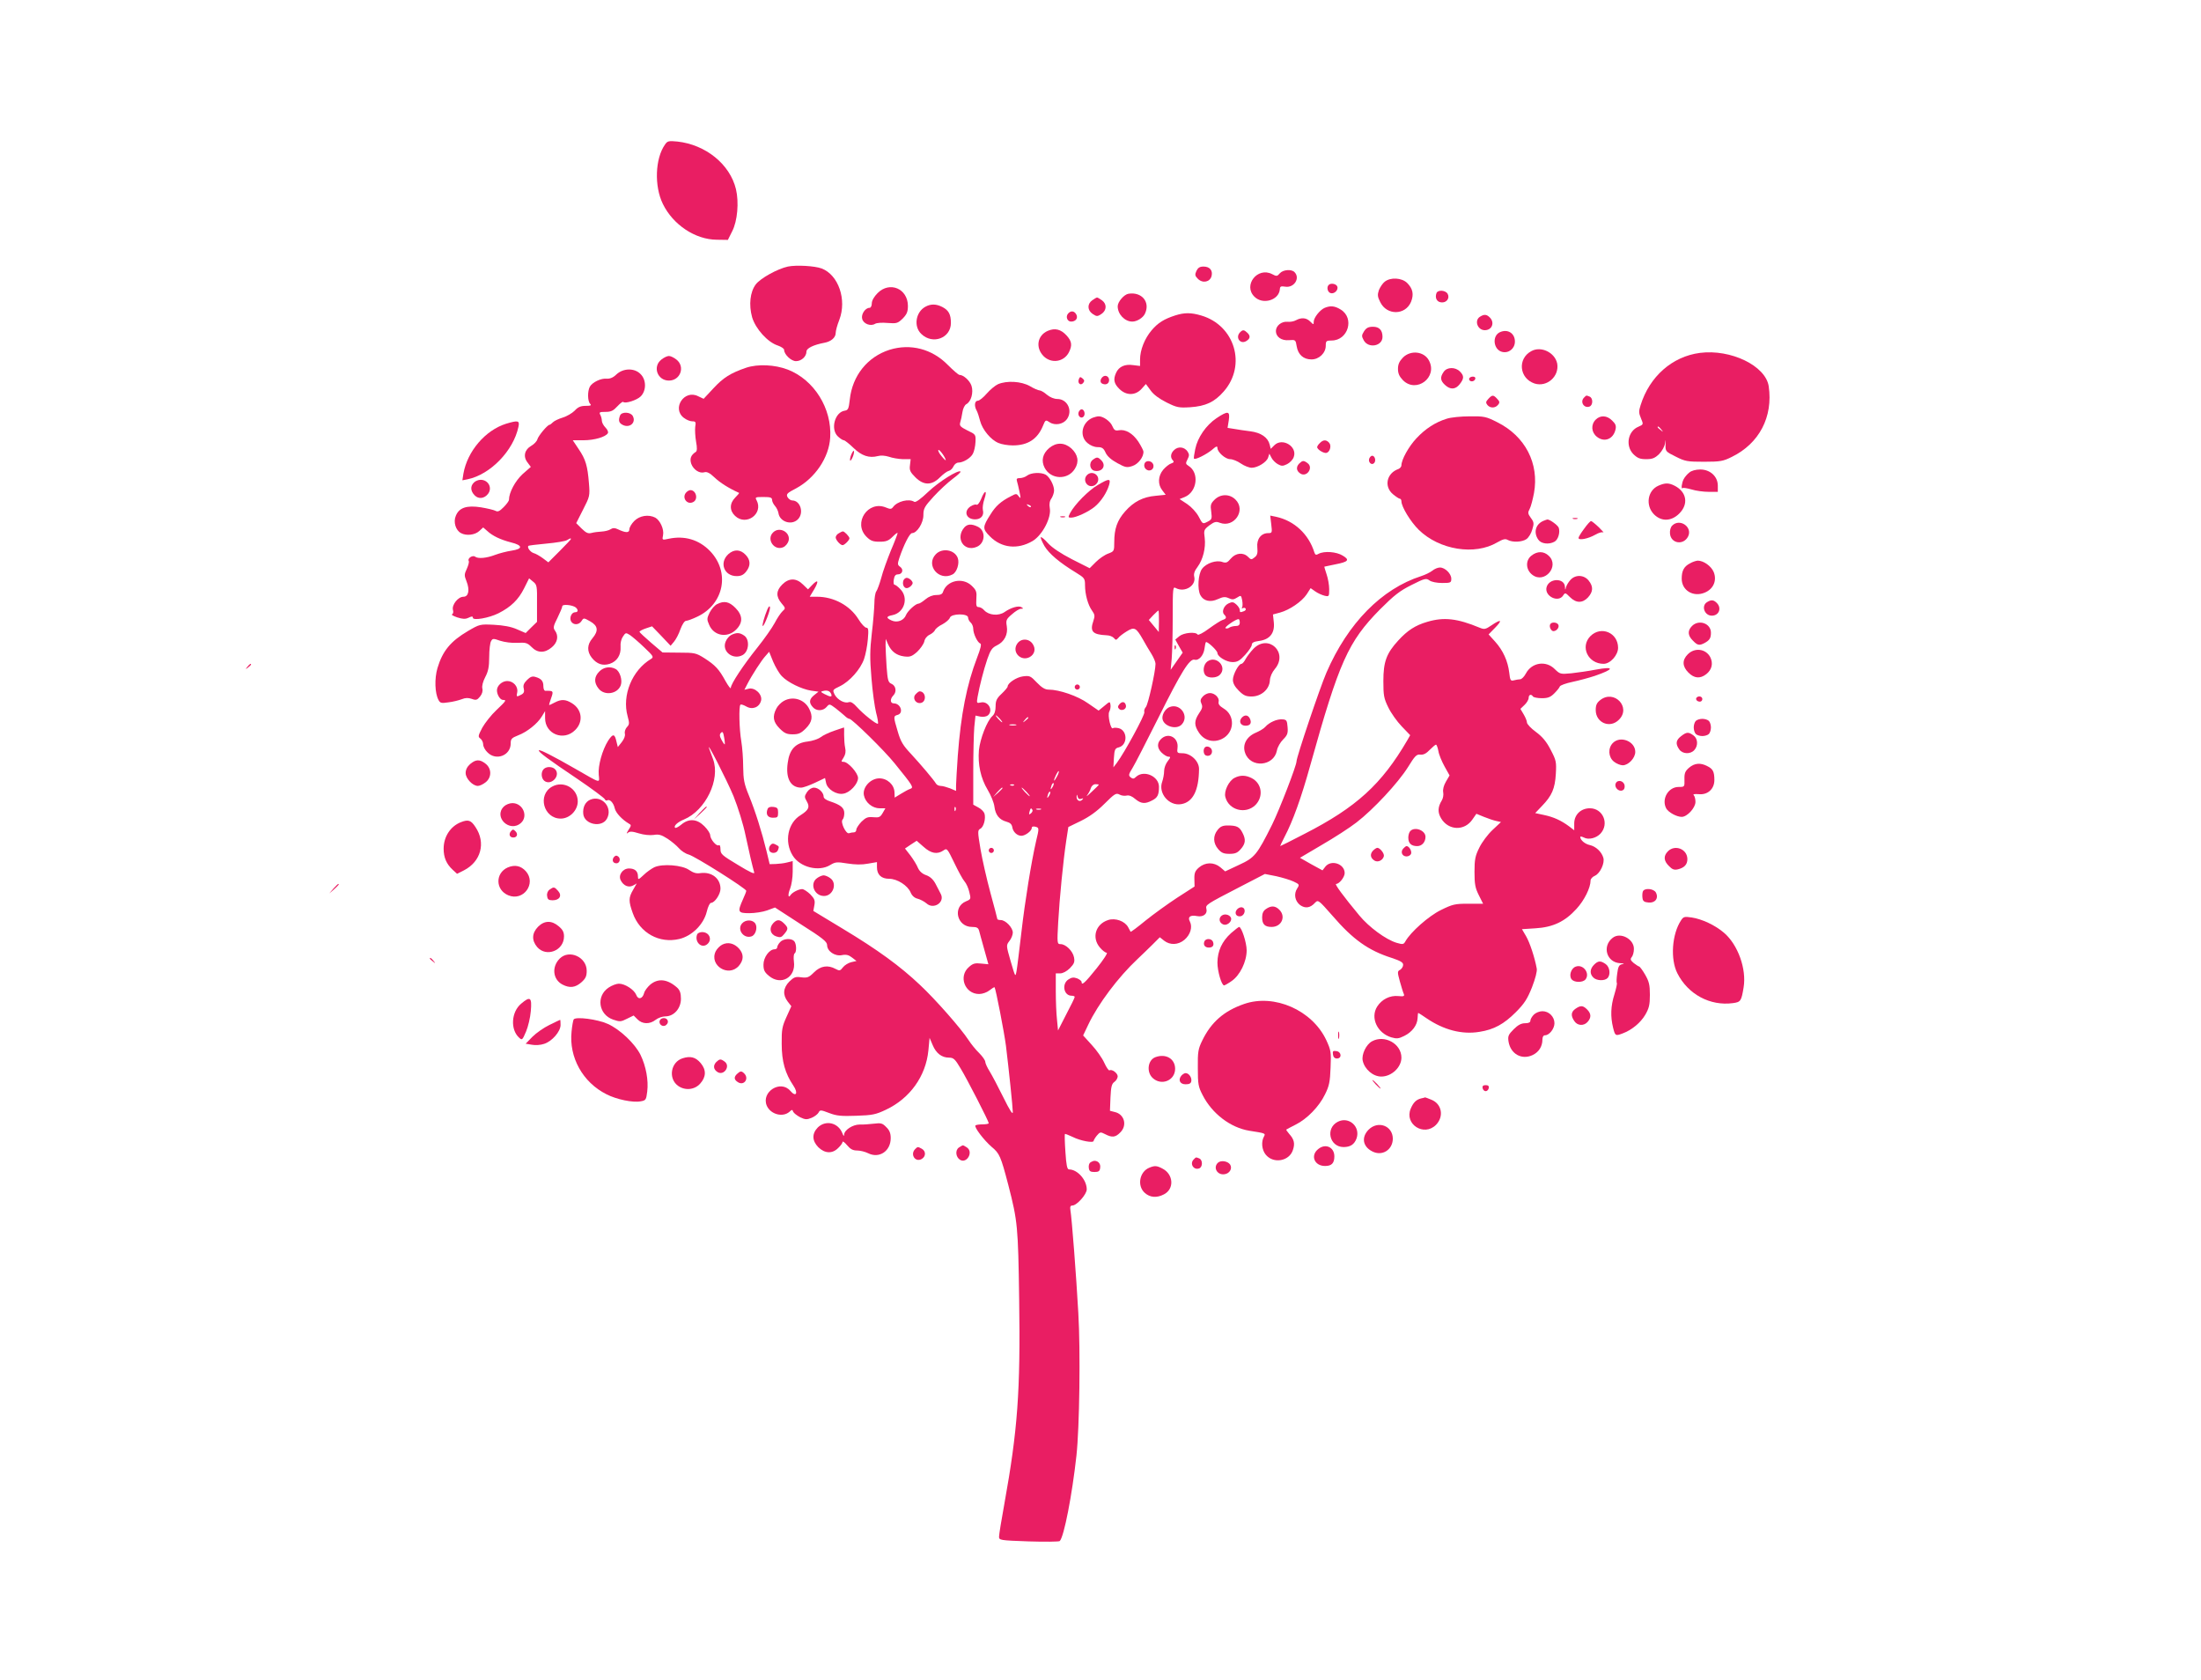 <?xml version="1.0" standalone="no"?>
<!DOCTYPE svg PUBLIC "-//W3C//DTD SVG 20010904//EN"
 "http://www.w3.org/TR/2001/REC-SVG-20010904/DTD/svg10.dtd">
<svg version="1.0" xmlns="http://www.w3.org/2000/svg"
 width="1280pt" height="977pt" viewBox="0 0 1280 977"
 preserveAspectRatio="xMidYMid meet">
<g transform="translate(0,977) scale(0.1,-0.1)"
fill="#e91e63" stroke="none">
<path d="M3867 8929 c-57 -81 -63 -241 -12 -345 59 -121 188 -207 313 -208
l65 -1 25 50 c31 60 40 169 22 245 -35 145 -176 259 -341 277 -51 5 -58 3 -72
-18z"/>
<path d="M4582 8220 c-60 -13 -160 -68 -187 -104 -33 -44 -41 -119 -21 -191
20 -67 90 -145 149 -164 20 -7 37 -18 37 -25 0 -27 41 -66 69 -66 32 0 61 27
61 56 0 19 41 39 105 51 38 7 65 30 65 57 0 12 9 46 21 76 45 117 -5 262 -103
299 -41 15 -147 21 -196 11z"/>
<path d="M6958 8195 c-10 -22 -9 -29 9 -47 28 -27 70 -18 79 17 8 33 -11 55
-47 55 -22 0 -32 -7 -41 -25z"/>
<path d="M7443 8181 c-15 -18 -19 -19 -45 -5 -85 44 -170 -65 -103 -131 48
-49 143 -21 148 43 1 17 6 19 32 15 51 -8 88 50 53 85 -18 18 -66 14 -85 -7z"/>
<path d="M8053 8132 c-12 -9 -27 -32 -34 -49 -9 -27 -8 -39 8 -70 38 -78 146
-77 179 2 17 43 11 76 -23 110 -31 30 -96 34 -130 7z"/>
<path d="M7727 8113 c-13 -12 -7 -41 10 -47 21 -8 48 17 40 38 -6 16 -38 22
-50 9z"/>
<path d="M5104 8066 c-21 -21 -34 -44 -34 -60 0 -15 -6 -26 -13 -26 -25 0 -50
-37 -43 -64 7 -29 49 -45 75 -29 9 6 42 8 73 5 53 -4 59 -2 88 26 24 25 30 39
30 74 -1 100 -106 144 -176 74z"/>
<path d="M8354 8066 c-10 -27 1 -51 26 -54 31 -5 53 23 39 49 -12 22 -57 25
-65 5z"/>
<path d="M6563 8062 c-26 -4 -63 -47 -63 -73 0 -46 41 -89 85 -89 27 0 63 22
74 47 31 67 -19 127 -96 115z"/>
<path d="M6352 8024 c-30 -21 -29 -59 3 -80 23 -15 27 -15 50 0 32 21 33 59 3
80 -12 9 -25 16 -28 16 -3 0 -16 -7 -28 -16z"/>
<path d="M5381 7986 c-56 -31 -69 -115 -23 -158 66 -64 172 -24 172 64 0 50
-13 74 -50 93 -35 18 -67 19 -99 1z"/>
<path d="M7704 7980 c-27 -11 -64 -57 -64 -81 0 -18 -1 -18 -20 1 -23 23 -51
25 -83 8 -12 -7 -35 -11 -50 -9 -34 3 -67 -23 -67 -54 0 -34 33 -57 76 -53 38
3 39 2 45 -36 8 -48 39 -76 86 -76 44 0 83 37 83 80 0 27 3 30 34 30 96 0 135
130 53 180 -34 21 -59 24 -93 10z"/>
<path d="M6211 7946 c-15 -18 -4 -46 18 -46 27 0 42 20 30 42 -12 21 -32 23
-48 4z"/>
<path d="M6835 7936 c-65 -21 -101 -43 -138 -87 -40 -47 -67 -114 -67 -170 l0
-37 -41 5 c-47 7 -82 -9 -98 -44 -18 -39 -13 -63 18 -94 40 -40 93 -40 129 -1
l26 29 28 -38 c17 -24 50 -48 92 -69 60 -30 72 -32 138 -28 89 6 141 30 195
92 133 152 65 383 -130 441 -60 18 -98 18 -152 1z"/>
<path d="M8608 7929 c-36 -21 -16 -79 27 -79 42 0 59 44 29 74 -18 18 -32 20
-56 5z"/>
<path d="M7933 7844 c-15 -24 -15 -29 -2 -53 27 -49 109 -34 109 20 0 39 -19
59 -55 59 -26 0 -39 -6 -52 -26z"/>
<path d="M6093 7846 c-61 -27 -72 -98 -24 -147 45 -45 118 -34 147 22 21 41
17 65 -13 98 -34 37 -68 45 -110 27z"/>
<path d="M7212 7838 c-30 -30 1 -73 36 -51 23 14 25 29 7 47 -20 19 -27 20
-43 4z"/>
<path d="M8722 7838 c-46 -22 -37 -101 13 -114 39 -10 75 19 75 60 0 49 -43
75 -88 54z"/>
<path d="M5173 7736 c-128 -41 -216 -150 -231 -289 -6 -54 -10 -62 -29 -65
-58 -8 -85 -108 -40 -150 13 -12 28 -22 34 -22 6 0 31 -20 56 -44 48 -47 92
-61 142 -48 18 5 42 3 65 -4 19 -7 55 -13 80 -14 l46 0 -4 -35 c-4 -29 1 -40
31 -70 48 -48 95 -49 143 -1 19 19 42 36 52 38 9 2 21 13 27 26 5 12 18 22 28
22 28 0 72 26 85 52 7 13 14 43 15 68 2 44 1 44 -47 67 -41 21 -47 27 -42 46
4 12 10 39 13 60 3 21 13 42 23 47 28 15 42 68 30 106 -10 31 -47 64 -70 64
-6 0 -36 26 -68 58 -91 93 -217 126 -339 88z m327 -642 c0 -3 -11 7 -24 23
-13 15 -22 32 -19 36 5 8 43 -45 43 -59z"/>
<path d="M8905 7728 c-81 -44 -70 -158 19 -188 72 -23 145 41 132 116 -13 64
-94 104 -151 72z"/>
<path d="M9886 7718 c-161 -21 -293 -137 -345 -304 -11 -34 -11 -46 2 -76 15
-36 15 -36 -14 -49 -62 -25 -78 -111 -30 -160 24 -23 38 -29 74 -29 37 0 51 6
76 30 17 18 32 44 34 63 3 25 4 23 3 -8 -1 -39 0 -41 59 -70 55 -28 68 -30
165 -30 94 0 111 3 161 28 160 78 241 233 215 411 -18 119 -220 217 -400 194z
m-225 -445 c13 -16 12 -17 -3 -4 -10 7 -18 15 -18 17 0 8 8 3 21 -13z"/>
<path d="M8159 7691 c-21 -22 -29 -39 -29 -66 0 -27 8 -44 29 -66 78 -78 204
17 151 115 -28 53 -106 62 -151 17z"/>
<path d="M3846 7679 c-52 -41 -23 -122 44 -122 67 0 96 81 44 122 -15 12 -34
21 -44 21 -10 0 -29 -9 -44 -21z"/>
<path d="M4340 7632 c-91 -31 -134 -58 -192 -121 l-56 -60 -32 15 c-80 41
-154 -70 -84 -125 15 -12 37 -21 50 -21 20 0 22 -4 17 -33 -2 -17 0 -56 5 -85
7 -37 6 -55 -2 -60 -28 -18 -36 -39 -26 -69 13 -35 49 -58 77 -49 14 4 31 -4
59 -31 32 -30 80 -61 142 -89 2 -1 -8 -13 -22 -27 -34 -34 -34 -76 -1 -107 65
-61 166 13 125 91 -10 18 -7 19 40 19 40 0 50 -3 50 -17 0 -9 8 -25 17 -35 9
-10 18 -29 20 -41 7 -51 76 -74 113 -37 37 37 15 110 -33 110 -9 0 -21 9 -27
19 -9 18 -3 24 51 52 109 59 190 178 197 294 11 170 -94 337 -247 396 -76 29
-174 33 -241 11z"/>
<path d="M8396 7608 c-22 -31 -20 -51 7 -76 31 -29 61 -28 86 4 26 33 26 49 1
74 -27 27 -75 26 -94 -2z"/>
<path d="M3585 7593 c-19 -19 -38 -26 -56 -25 -33 4 -85 -21 -99 -47 -14 -27
-13 -84 2 -99 9 -9 4 -12 -26 -12 -29 0 -45 -7 -64 -28 -15 -15 -46 -33 -69
-40 -23 -7 -49 -19 -57 -27 -8 -8 -17 -15 -20 -15 -12 0 -66 -65 -71 -85 -3
-11 -19 -28 -35 -37 -39 -22 -49 -62 -23 -96 l20 -27 -48 -42 c-43 -40 -79
-107 -79 -149 0 -7 -14 -26 -31 -43 -24 -24 -34 -29 -48 -21 -10 5 -48 14 -84
20 -83 13 -127 -2 -146 -49 -16 -36 -1 -85 30 -101 31 -17 81 -11 106 12 l23
21 23 -20 c31 -29 77 -51 139 -67 69 -17 70 -38 3 -48 -27 -4 -70 -15 -94 -24
-52 -20 -101 -24 -118 -11 -15 11 -46 -10 -37 -25 3 -5 -2 -25 -11 -45 -15
-32 -16 -39 -2 -73 20 -51 12 -90 -18 -90 -31 0 -68 -47 -61 -76 4 -13 1 -24
-5 -26 -7 -2 7 -10 30 -18 32 -10 47 -11 66 -2 18 9 25 9 25 0 0 -18 93 -2
149 26 73 37 116 79 149 145 l29 58 23 -19 c23 -18 24 -26 23 -127 l0 -107
-33 -32 -33 -33 -51 22 c-34 15 -78 23 -134 26 -81 4 -83 3 -150 -36 -102 -60
-148 -116 -178 -216 -18 -62 -15 -146 6 -185 10 -19 17 -20 58 -14 26 3 61 12
77 18 22 9 38 9 59 2 24 -9 31 -7 48 14 12 15 17 32 13 47 -3 14 3 39 17 66
17 32 23 59 23 117 0 41 5 83 11 92 9 16 13 16 53 2 25 -8 68 -14 99 -12 49 3
59 0 83 -24 35 -36 77 -37 118 -2 34 28 41 67 18 98 -11 15 -9 26 15 73 15 31
28 61 28 68 0 13 58 8 78 -7 16 -14 15 -28 -3 -28 -21 0 -35 -32 -24 -53 13
-23 46 -22 61 2 12 19 13 19 50 -2 46 -26 50 -55 13 -99 -31 -36 -32 -76 -4
-112 30 -38 64 -49 105 -36 42 14 66 51 63 99 -2 22 4 46 14 60 15 23 17 23
41 8 13 -9 51 -41 83 -72 52 -49 56 -56 40 -66 -111 -66 -171 -212 -137 -334
11 -40 11 -48 -5 -64 -9 -11 -14 -27 -11 -38 3 -11 -4 -30 -18 -48 l-23 -29
-8 32 c-10 47 -21 47 -49 4 -33 -53 -59 -144 -54 -197 4 -50 18 -54 -137 35
-127 73 -206 113 -211 107 -7 -7 55 -53 225 -167 84 -57 155 -110 158 -117 3
-7 9 -10 14 -7 15 9 37 -14 44 -46 6 -27 43 -66 82 -89 15 -8 15 -11 -2 -37
-12 -19 -13 -25 -4 -17 12 10 26 9 65 -3 29 -9 64 -12 86 -9 29 5 44 1 80 -22
23 -15 53 -40 66 -55 13 -15 38 -32 57 -37 37 -10 335 -198 335 -211 0 -4 -9
-27 -20 -51 -32 -72 -29 -79 38 -79 31 0 78 7 103 16 l46 17 151 -98 c125 -79
152 -101 152 -120 0 -36 45 -67 86 -59 25 5 40 1 59 -14 l26 -20 -31 -7 c-16
-4 -38 -17 -48 -30 -16 -21 -20 -21 -43 -9 -44 24 -87 18 -125 -20 -30 -30
-39 -33 -74 -29 -34 5 -43 1 -70 -25 -36 -37 -39 -77 -9 -116 l21 -27 -28 -62
c-25 -55 -29 -73 -28 -157 0 -102 20 -172 68 -243 30 -44 15 -69 -18 -30 -57
66 -170 -6 -137 -86 22 -51 93 -70 132 -36 15 14 17 14 22 0 4 -8 22 -22 41
-32 29 -14 39 -14 66 -3 17 7 35 21 40 30 9 17 12 17 62 -2 44 -17 71 -19 158
-16 93 3 113 7 172 35 140 66 232 195 247 344 l7 74 18 -42 c20 -48 53 -73 95
-73 26 0 35 -8 67 -62 38 -62 164 -308 164 -319 0 -4 -16 -7 -36 -7 -19 0 -38
-3 -41 -6 -10 -9 49 -86 94 -125 46 -38 53 -54 97 -222 54 -210 57 -240 63
-664 8 -536 -9 -762 -86 -1189 -17 -93 -31 -179 -31 -191 0 -21 3 -22 172 -28
95 -3 177 -2 181 2 25 25 72 269 97 496 18 164 24 611 11 830 -12 216 -38 553
-46 598 -3 20 0 27 11 27 26 0 84 65 84 94 0 55 -54 116 -103 116 -11 0 -16
24 -21 101 -4 56 -5 103 -3 105 1 2 22 -6 45 -17 45 -23 122 -37 122 -23 1 5
9 19 19 31 18 21 21 22 48 8 40 -21 60 -19 88 10 42 41 24 107 -33 119 l-27 7
3 77 c3 62 7 80 23 91 10 7 19 22 19 32 0 19 -34 44 -48 35 -4 -2 -18 17 -30
44 -12 27 -45 74 -73 104 l-50 55 30 63 c57 120 174 276 286 381 22 20 60 58
85 82 l45 45 25 -20 c35 -27 82 -25 118 5 35 30 48 74 32 106 -15 27 2 40 42
32 35 -7 61 13 54 41 -6 25 -4 26 199 131 l141 73 66 -13 c36 -8 82 -22 101
-31 34 -16 35 -18 21 -40 -21 -32 -14 -73 17 -97 30 -21 59 -17 87 14 18 18
20 16 102 -77 118 -137 208 -201 343 -244 51 -17 67 -26 67 -40 0 -11 -8 -23
-17 -29 -17 -9 -17 -13 -2 -68 9 -32 19 -65 23 -73 5 -13 -1 -15 -32 -12 -49
5 -96 -19 -123 -61 -41 -65 0 -154 82 -179 31 -9 43 -8 75 8 47 23 76 63 78
103 1 17 2 31 4 31 2 0 23 -14 48 -31 100 -68 206 -96 308 -79 84 13 142 45
211 114 50 50 67 77 94 144 20 52 31 94 28 110 -12 65 -40 150 -62 188 l-24
41 78 5 c102 6 172 39 239 113 46 50 82 123 82 165 0 9 11 22 26 28 30 14 58
74 48 105 -10 34 -43 65 -78 73 -28 6 -55 28 -56 47 0 4 9 3 21 -3 27 -15 72
-4 97 23 52 57 14 147 -62 147 -52 0 -91 -37 -91 -88 l0 -40 -30 23 c-46 34
-89 54 -146 66 l-51 11 40 42 c57 59 75 100 80 186 4 70 2 79 -30 140 -24 47
-48 76 -86 104 -29 21 -52 46 -52 55 0 9 -9 30 -19 47 l-19 32 24 23 c13 12
24 31 24 41 0 19 15 24 25 8 3 -5 27 -10 51 -10 36 0 51 6 73 28 15 15 30 33
32 40 2 7 36 19 74 27 38 8 97 24 130 35 114 39 117 57 4 36 -41 -8 -104 -17
-140 -21 -64 -6 -67 -5 -97 24 -51 52 -134 39 -168 -25 -10 -19 -25 -34 -34
-34 -8 0 -24 -3 -36 -6 -19 -5 -22 0 -27 45 -8 67 -36 129 -82 180 l-38 42 38
39 c45 46 35 52 -21 14 -35 -24 -42 -25 -69 -14 -130 54 -208 63 -305 34 -69
-20 -115 -50 -168 -108 -69 -75 -87 -124 -87 -236 0 -85 3 -101 29 -154 16
-33 51 -82 78 -110 l49 -51 -17 -30 c-149 -255 -295 -389 -598 -544 -75 -39
-139 -71 -141 -71 -1 0 10 24 25 53 48 91 97 226 150 417 168 602 220 718 405
906 83 83 115 108 183 142 77 39 86 41 105 27 12 -9 44 -15 74 -15 50 0 53 2
53 25 0 29 -36 65 -66 65 -12 0 -32 -8 -45 -19 -13 -10 -42 -24 -64 -31 -230
-74 -426 -273 -551 -561 -38 -88 -174 -491 -174 -516 0 -25 -100 -283 -142
-368 -88 -176 -101 -192 -192 -234 l-81 -38 -28 24 c-38 31 -87 30 -124 -1
-23 -20 -28 -32 -27 -68 l1 -43 -101 -65 c-55 -36 -138 -96 -184 -133 -46 -38
-85 -67 -87 -65 -1 2 -8 14 -14 26 -19 36 -75 56 -117 42 -73 -24 -96 -102
-48 -159 14 -17 32 -31 40 -31 8 0 -18 -40 -58 -90 -69 -86 -88 -103 -88 -80
0 6 -12 15 -26 21 -20 7 -32 6 -50 -6 -41 -26 -28 -95 18 -95 10 0 18 -3 18
-7 0 -5 -22 -50 -49 -101 l-48 -94 -6 63 c-4 34 -7 109 -7 165 l0 104 26 0
c15 0 38 12 56 30 25 26 29 36 24 63 -7 37 -48 77 -78 77 -20 0 -21 3 -14 128
8 141 29 356 47 475 l12 78 72 35 c49 24 93 55 138 100 59 59 68 64 87 54 12
-7 31 -9 43 -6 13 3 31 -4 49 -20 34 -28 57 -30 97 -9 33 16 41 33 41 80 0 61
-86 99 -132 59 -14 -14 -20 -14 -33 -4 -13 11 -12 17 11 54 14 22 81 154 150
291 135 271 182 346 211 339 25 -7 53 25 58 66 2 18 6 34 8 36 7 7 67 -49 67
-63 0 -21 52 -53 88 -53 28 0 42 8 73 42 22 24 39 50 39 59 0 12 12 18 42 22
62 8 92 45 86 107 l-5 47 41 11 c55 15 126 63 155 106 l23 36 27 -19 c14 -10
38 -21 54 -25 26 -6 27 -5 27 38 0 24 -7 63 -15 86 -8 24 -14 44 -13 45 2 0
30 6 62 13 78 15 87 26 45 51 -37 23 -107 28 -140 11 -15 -9 -20 -7 -25 7 -33
107 -117 185 -223 208 l-34 7 6 -51 c6 -49 5 -51 -18 -51 -41 0 -68 -35 -63
-83 3 -33 0 -46 -16 -58 -18 -15 -21 -14 -38 3 -28 28 -72 23 -100 -10 -20
-24 -28 -27 -49 -20 -34 13 -93 -6 -118 -39 -23 -29 -29 -119 -10 -154 18 -34
58 -43 101 -23 31 14 43 15 63 6 21 -10 30 -9 49 3 23 15 24 14 30 -16 3 -17
3 -36 -1 -42 -3 -5 -1 -7 5 -3 6 3 13 2 16 -3 3 -5 -1 -12 -10 -15 -22 -8 -24
-8 -24 7 0 8 -9 22 -20 32 -16 15 -25 16 -44 7 -28 -12 -43 -49 -27 -65 16
-16 14 -25 -9 -32 -10 -3 -46 -26 -79 -50 -33 -25 -63 -40 -66 -35 -11 18 -81
11 -106 -9 l-24 -20 21 -38 22 -38 -35 -50 -35 -50 6 64 c3 35 6 144 6 243 0
174 1 178 19 168 52 -27 119 15 106 67 -4 16 2 34 19 56 32 43 49 111 42 169
-6 44 -5 48 27 73 29 21 39 24 61 15 83 -31 154 73 91 135 -34 34 -87 34 -122
-1 -22 -22 -25 -31 -19 -70 5 -40 4 -45 -22 -58 -28 -14 -28 -14 -51 30 -14
26 -42 56 -67 73 l-44 29 30 12 c72 30 86 141 22 181 -17 11 -18 15 -6 38 11
21 11 29 0 46 -18 26 -53 31 -77 9 -21 -19 -25 -44 -8 -61 8 -8 5 -13 -10 -18
-11 -3 -32 -20 -46 -36 -31 -37 -33 -86 -5 -121 l19 -25 -58 -6 c-73 -6 -128
-34 -178 -91 -46 -52 -63 -101 -63 -178 0 -53 -1 -54 -35 -67 -20 -7 -52 -29
-72 -49 l-36 -36 -103 52 c-66 34 -115 67 -139 93 -20 23 -39 38 -42 35 -3 -3
7 -26 21 -51 27 -45 87 -96 184 -155 49 -30 52 -34 52 -73 0 -53 17 -115 41
-148 16 -22 17 -32 8 -58 -22 -63 -6 -81 76 -85 17 0 36 -8 43 -16 11 -13 13
-13 25 0 6 9 29 26 50 39 44 27 54 22 94 -48 14 -25 36 -63 49 -83 13 -21 24
-47 24 -58 0 -44 -43 -236 -56 -251 -8 -9 -12 -23 -9 -30 5 -14 -115 -235
-160 -295 l-20 -26 3 55 c3 49 7 56 28 61 53 14 52 99 -1 112 -14 3 -29 3 -32
0 -13 -13 -33 76 -22 96 6 11 9 28 7 40 -3 20 -4 20 -36 -7 l-33 -27 -61 42
c-60 43 -168 80 -230 80 -21 0 -40 12 -68 41 -37 39 -42 41 -81 36 -38 -5 -89
-39 -89 -59 0 -5 -16 -24 -35 -42 -29 -27 -35 -41 -35 -73 0 -26 -6 -46 -19
-57 -31 -28 -71 -131 -78 -198 -7 -83 10 -163 51 -231 18 -30 36 -73 39 -97 6
-49 29 -77 70 -88 22 -6 31 -15 34 -32 4 -27 28 -50 53 -50 22 0 60 28 60 45
0 8 7 11 20 8 24 -6 24 -7 5 -86 -27 -118 -64 -345 -85 -528 -12 -101 -24
-202 -28 -224 -7 -39 -7 -38 -34 54 -27 94 -27 94 -8 119 11 13 20 36 20 49 0
29 -42 73 -70 73 -11 0 -20 3 -20 6 0 3 -18 71 -40 152 -22 81 -48 196 -58
255 -17 102 -17 109 -1 118 20 10 33 60 24 89 -4 11 -20 27 -36 35 l-29 16 0
192 c0 105 3 222 6 259 l7 67 28 -6 c17 -3 35 0 44 7 34 29 2 86 -42 75 -23
-5 -24 -4 -18 32 12 66 35 156 57 221 18 52 28 66 55 79 44 21 66 64 58 112
-6 34 -3 41 30 69 20 18 43 32 53 32 14 0 14 2 3 9 -17 11 -62 -2 -99 -28 -35
-24 -91 -19 -118 10 -9 11 -24 19 -33 19 -13 0 -15 9 -13 47 3 42 0 51 -27 77
-53 51 -145 31 -167 -36 -4 -13 -15 -18 -39 -18 -21 0 -44 -9 -63 -25 -17 -14
-34 -25 -40 -25 -17 0 -63 -42 -73 -66 -12 -32 -51 -47 -84 -32 -33 15 -32 24
5 31 70 14 96 102 45 152 -13 14 -28 25 -33 25 -5 0 -7 14 -4 30 3 21 10 30
23 30 27 0 36 28 14 44 -16 11 -16 17 -5 51 26 77 60 145 74 145 29 0 66 59
66 104 0 39 6 50 60 109 33 36 83 82 111 103 27 20 48 39 45 42 -13 12 -126
-59 -188 -118 -44 -42 -73 -63 -81 -58 -31 20 -99 3 -123 -30 -10 -13 -16 -14
-42 -3 -104 43 -193 -90 -113 -170 24 -24 38 -29 76 -29 38 0 52 5 76 29 16
16 29 26 29 21 0 -4 -17 -50 -39 -101 -21 -52 -47 -123 -56 -159 -10 -36 -23
-71 -29 -79 -6 -8 -11 -39 -11 -70 -1 -31 -7 -109 -15 -174 -11 -96 -12 -144
-2 -260 6 -78 19 -169 27 -201 9 -32 13 -61 11 -64 -7 -7 -86 56 -122 96 -21
24 -36 33 -47 29 -25 -9 -66 13 -83 44 -13 27 -13 28 31 49 57 28 119 98 140
158 9 26 19 77 22 115 5 55 3 67 -9 67 -8 0 -29 22 -46 50 -49 79 -143 130
-240 130 l-43 0 27 45 c28 49 21 59 -15 21 l-22 -23 -29 28 c-39 39 -82 39
-121 0 -36 -36 -37 -70 -4 -109 24 -28 24 -30 6 -46 -10 -9 -31 -40 -46 -69
-15 -28 -60 -92 -100 -142 -81 -101 -155 -212 -155 -235 0 -8 -14 10 -31 40
-37 68 -59 92 -123 133 -48 30 -56 32 -147 32 l-96 1 -67 57 c-36 31 -67 60
-67 63 0 4 16 13 37 20 l36 12 54 -56 54 -57 20 24 c11 13 28 45 37 72 11 29
24 49 33 49 8 0 38 11 65 24 157 74 192 261 73 383 -64 65 -147 90 -240 70
-37 -8 -38 -8 -32 21 7 34 -17 86 -45 102 -39 20 -91 12 -122 -19 -16 -16 -29
-38 -29 -49 0 -22 -22 -21 -68 1 -17 8 -28 8 -42 -1 -11 -7 -34 -12 -52 -13
-18 -1 -44 -4 -58 -8 -20 -5 -31 0 -57 25 l-32 32 40 79 c39 76 40 80 34 153
-8 101 -19 139 -60 199 l-34 51 63 0 c62 0 128 19 141 41 4 6 -2 21 -14 33
-12 12 -21 30 -21 40 0 9 -4 25 -9 34 -8 15 -4 17 31 17 32 0 45 7 68 32 16
17 31 29 34 26 11 -12 80 10 102 32 34 34 33 97 -1 130 -35 36 -100 35 -140
-2z m-265 -958 c0 -2 -30 -34 -66 -70 l-65 -65 -32 24 c-18 13 -42 27 -54 30
-19 6 -39 33 -30 42 1 2 49 8 104 13 56 5 110 14 120 20 21 12 23 13 23 6z
m3420 -477 l-1 -63 -29 35 -29 35 26 28 c15 15 28 27 30 27 2 0 3 -28 3 -62z
m-1110 21 c0 -9 7 -22 15 -29 8 -7 15 -23 15 -37 0 -28 25 -80 41 -85 8 -3 2
-29 -19 -83 -60 -157 -94 -329 -112 -570 -5 -77 -10 -154 -10 -172 l0 -32 -35
15 c-19 7 -43 14 -54 14 -11 0 -24 6 -28 14 -14 23 -86 108 -144 171 -47 50
-61 72 -78 131 -26 87 -26 90 -1 97 37 10 18 67 -22 67 -22 0 -23 26 -2 47 20
21 14 56 -12 67 -19 8 -22 21 -28 99 -3 50 -6 106 -6 126 l1 36 13 -30 c19
-43 49 -66 94 -72 33 -4 44 -1 75 26 19 18 38 45 42 60 3 17 16 33 31 40 13 6
27 18 31 26 3 9 23 25 44 35 20 11 40 28 43 38 8 25 106 26 106 1z m1580 -29
c0 -14 -7 -20 -22 -20 -13 0 -30 -4 -38 -9 -8 -6 -18 -7 -23 -4 -9 5 59 53 76
53 4 0 7 -9 7 -20z m-2663 -312 c34 -36 114 -75 170 -84 l43 -6 -25 -20 c-29
-23 -32 -44 -8 -70 21 -24 59 -23 80 1 16 19 17 19 52 -7 19 -15 43 -35 53
-44 10 -10 22 -18 28 -18 15 0 204 -185 263 -259 107 -132 112 -140 91 -148
-11 -3 -35 -17 -55 -29 l-36 -22 -1 30 c-1 45 -42 82 -88 82 -51 0 -99 -52
-90 -98 8 -42 49 -76 91 -76 l34 0 -16 -28 c-14 -24 -21 -27 -54 -24 -32 3
-43 -1 -69 -26 -16 -17 -30 -38 -30 -46 0 -9 -6 -16 -14 -16 -8 0 -20 -2 -28
-5 -18 -7 -52 65 -38 79 6 6 10 22 10 38 0 31 -22 48 -82 68 -23 7 -38 18 -38
27 0 25 -30 53 -56 53 -14 0 -30 -10 -41 -26 -15 -24 -16 -29 -1 -54 19 -33
11 -50 -36 -80 -75 -45 -96 -155 -46 -235 42 -68 151 -96 218 -55 30 18 39 19
100 9 45 -7 84 -8 120 -1 l52 9 0 -30 c0 -43 25 -67 71 -67 47 0 108 -39 125
-80 8 -19 23 -32 41 -36 15 -4 38 -16 51 -27 41 -38 109 6 83 55 -6 13 -21 40
-31 60 -13 24 -31 41 -54 49 -23 8 -39 23 -48 43 -6 16 -26 48 -43 71 l-32 41
34 23 34 22 40 -35 c43 -39 80 -46 116 -21 20 14 22 12 63 -73 23 -48 49 -96
59 -107 10 -11 23 -39 28 -62 10 -40 10 -42 -19 -54 -80 -33 -53 -149 35 -149
28 0 36 -5 41 -22 3 -13 17 -62 30 -109 l24 -86 -42 4 c-35 4 -48 1 -71 -20
-63 -54 -24 -157 59 -157 19 0 45 9 60 21 15 12 28 20 30 18 7 -9 56 -262 66
-339 17 -139 40 -360 40 -387 0 -17 -18 11 -54 84 -30 61 -66 129 -80 152 -14
22 -26 48 -26 56 0 9 -16 32 -35 51 -20 19 -48 54 -63 77 -42 65 -191 235
-282 320 -115 109 -247 205 -448 326 l-172 104 6 33 c5 28 1 38 -24 64 -17 16
-38 30 -47 30 -20 0 -57 -19 -67 -34 -15 -23 -17 3 -3 37 8 20 15 64 15 98 l0
62 -32 -8 c-18 -5 -48 -8 -67 -9 l-35 -1 -18 75 c-27 111 -66 235 -103 325
-28 68 -32 93 -33 165 0 47 -5 114 -11 150 -12 69 -15 203 -5 212 3 4 18 -1
34 -10 36 -21 76 -5 86 34 9 36 -36 79 -73 69 l-24 -6 17 33 c26 51 84 141
107 165 l20 23 23 -57 c13 -30 35 -69 51 -85z m287 -104 c7 -18 -4 -18 -39 0
-23 12 -24 15 -8 18 24 6 40 0 47 -18z m981 -144 c10 -11 16 -20 13 -20 -3 0
-13 9 -23 20 -10 11 -16 20 -13 20 3 0 13 -9 23 -20z m165 6 c0 -2 -8 -10 -17
-17 -16 -13 -17 -12 -4 4 13 16 21 21 21 13z m-72 -43 c-10 -2 -26 -2 -35 0
-10 3 -2 5 17 5 19 0 27 -2 18 -5z m-1693 -111 c-2 -2 -10 9 -19 26 -12 22
-12 32 -3 41 9 9 13 4 18 -26 4 -21 5 -40 4 -41z m4150 -39 c3 -21 20 -61 36
-90 l29 -52 -21 -36 c-13 -22 -19 -45 -16 -62 3 -15 -1 -36 -8 -47 -24 -39
-25 -70 -4 -105 43 -71 136 -74 182 -6 l23 33 44 -18 c25 -10 57 -21 72 -24
l27 -6 -49 -46 c-28 -26 -62 -72 -77 -103 -24 -48 -28 -69 -28 -141 0 -71 4
-93 25 -135 l25 -50 -86 0 c-78 0 -91 -3 -160 -37 -71 -35 -176 -128 -206
-182 -10 -18 -15 -19 -52 -8 -62 19 -160 91 -216 159 -93 112 -145 183 -135
183 19 0 50 40 50 63 0 54 -78 80 -112 38 l-17 -22 -66 36 -65 37 127 75 c71
41 161 99 201 130 99 76 243 231 300 322 40 65 50 76 72 73 18 -2 34 6 55 28
16 16 32 30 36 30 4 0 10 -17 14 -37z m-4099 -263 c26 -65 57 -164 70 -229 23
-108 38 -170 50 -214 4 -12 -25 1 -95 44 -92 55 -101 63 -101 90 0 18 -4 28
-10 24 -13 -8 -49 34 -50 59 0 10 -15 33 -34 52 -43 43 -90 46 -134 9 -16 -13
-32 -22 -36 -18 -10 10 15 33 52 48 126 53 212 232 169 350 -8 22 -18 49 -22
60 -23 64 102 -181 141 -275z m1880 113 c-8 -15 -15 -25 -16 -21 0 12 23 58
27 54 3 -2 -2 -17 -11 -33z m-25 -60 c-12 -20 -14 -14 -5 12 4 9 9 14 11 11 3
-2 0 -13 -6 -23z m-224 11 c-3 -3 -12 -4 -19 -1 -8 3 -5 6 6 6 11 1 17 -2 13
-5z m493 3 c0 -2 -19 -21 -42 -42 -23 -22 -35 -31 -26 -20 8 11 19 30 22 43 5
13 15 22 27 22 10 0 19 -1 19 -3z m-560 -20 c0 -2 -12 -14 -27 -28 l-28 -24
24 28 c23 25 31 32 31 24z m140 -22 c13 -14 21 -25 18 -25 -2 0 -15 11 -28 25
-13 14 -21 25 -18 25 2 0 15 -11 28 -25z m131 -22 c-12 -20 -14 -14 -5 12 4 9
9 14 11 11 3 -2 0 -13 -6 -23z m187 -18 c13 5 14 3 5 -6 -14 -14 -33 -3 -32
19 1 15 2 14 6 -1 3 -12 10 -16 21 -12z m-731 -67 c-3 -8 -6 -5 -6 6 -1 11 2
17 5 13 3 -3 4 -12 1 -19z m447 3 c3 -5 -1 -14 -8 -20 -12 -10 -13 -8 -9 8 6
23 9 25 17 12z m49 2 c-7 -2 -19 -2 -25 0 -7 3 -2 5 12 5 14 0 19 -2 13 -5z"/>
<path d="M5326 5734 c-22 -21 -3 -56 27 -52 37 5 33 67 -5 68 -4 0 -14 -7 -22
-16z"/>
<path d="M4558 5694 c-15 -8 -35 -28 -43 -44 -24 -46 -19 -78 19 -116 28 -28
42 -34 76 -34 34 0 48 6 76 34 38 38 43 70 19 116 -28 54 -94 74 -147 44z"/>
<path d="M4852 5521 c-30 -10 -66 -27 -80 -38 -15 -11 -49 -22 -76 -25 -70 -8
-105 -46 -115 -124 -13 -90 17 -144 78 -144 12 0 48 13 80 28 l59 28 6 -28 c7
-37 60 -71 101 -63 38 6 85 57 85 91 0 29 -58 94 -84 94 -15 0 -15 2 0 25 11
18 14 35 9 57 -4 18 -6 52 -6 76 1 23 0 42 -1 42 -2 -1 -27 -9 -56 -19z"/>
<path d="M4464 5066 c-12 -31 0 -51 31 -51 27 0 30 3 30 30 0 25 -4 30 -28 33
-17 2 -29 -2 -33 -12z"/>
<path d="M4480 4855 c-7 -8 -10 -22 -6 -30 7 -20 42 -19 50 1 8 22 8 22 -13
33 -14 8 -22 7 -31 -4z"/>
<path d="M4752 4664 c-45 -31 -17 -104 40 -104 53 0 79 74 36 104 -12 9 -29
16 -38 16 -9 0 -26 -7 -38 -16z"/>
<path d="M8202 4938 c-7 -7 -12 -24 -12 -38 0 -34 17 -50 52 -50 27 0 48 23
48 54 0 37 -61 61 -88 34z"/>
<path d="M8160 4835 c-17 -20 -5 -45 20 -45 11 0 23 7 26 15 6 15 -11 45 -26
45 -4 0 -13 -7 -20 -15z"/>
<path d="M7985 4824 c-19 -20 -16 -43 8 -58 20 -13 50 2 55 26 3 16 -23 48
-38 48 -5 0 -16 -7 -25 -16z"/>
<path d="M4069 5043 l-34 -38 38 34 c20 19 37 36 37 38 0 8 -8 0 -41 -34z"/>
<path d="M6411 7577 c-15 -15 -14 -34 2 -39 20 -8 37 2 37 22 0 22 -23 33 -39
17z"/>
<path d="M6274 7565 c-9 -23 10 -40 25 -22 9 11 8 17 -4 27 -12 10 -16 9 -21
-5z"/>
<path d="M8545 7571 c-3 -5 -1 -12 5 -16 12 -7 30 2 30 16 0 12 -27 12 -35 0z"/>
<path d="M5804 7536 c-16 -7 -46 -32 -66 -55 -19 -22 -42 -41 -51 -41 -19 0
-23 -30 -7 -58 5 -9 14 -36 20 -60 13 -50 62 -110 107 -128 18 -8 55 -14 83
-14 87 0 143 36 175 113 15 37 16 37 40 21 31 -20 79 -11 100 19 35 50 2 117
-56 117 -19 0 -43 10 -61 25 -16 14 -35 25 -43 25 -7 0 -33 11 -56 25 -50 28
-133 33 -185 11z"/>
<path d="M8655 7450 c-15 -16 -15 -22 -5 -35 15 -18 42 -19 58 -3 16 16 15 23
-4 42 -20 21 -27 20 -49 -4z"/>
<path d="M9212 7458 c-25 -25 0 -64 32 -52 21 8 21 50 0 58 -20 8 -18 8 -32
-6z"/>
<path d="M6273 7374 c-8 -21 13 -42 28 -27 13 13 5 43 -11 43 -6 0 -13 -7 -17
-16z"/>
<path d="M3606 7354 c-11 -28 -7 -43 14 -54 41 -22 81 12 60 51 -13 24 -65 26
-74 3z"/>
<path d="M7074 7338 c-60 -41 -109 -111 -123 -179 -6 -29 -10 -54 -7 -56 7 -8
71 24 104 51 25 22 32 24 32 11 0 -24 46 -65 74 -65 14 0 42 -11 62 -25 20
-14 49 -25 63 -25 35 0 88 33 96 60 l7 22 12 -23 c6 -13 23 -30 37 -38 22 -12
29 -12 54 0 16 8 34 26 39 42 22 61 -67 114 -113 68 l-21 -21 -6 24 c-10 42
-50 70 -112 78 -31 4 -74 10 -95 14 l-38 6 7 44 c8 55 -4 57 -72 12z"/>
<path d="M6355 7341 c-63 -26 -80 -106 -31 -147 16 -14 40 -24 59 -24 26 0 35
-6 47 -33 10 -21 33 -41 68 -60 47 -26 56 -27 87 -17 34 11 65 51 65 83 0 7
-14 34 -30 59 -33 49 -75 73 -114 66 -20 -4 -27 1 -37 24 -11 28 -55 59 -81
57 -7 0 -22 -4 -33 -8z"/>
<path d="M8413 7335 c-65 -20 -124 -58 -176 -114 -45 -48 -87 -124 -87 -157 0
-8 -8 -17 -17 -21 -69 -24 -86 -102 -32 -147 17 -14 35 -26 40 -26 5 0 9 -7 9
-15 0 -32 54 -120 101 -166 120 -117 326 -150 456 -73 34 19 47 23 62 14 29
-15 83 -12 108 5 13 9 28 34 34 56 11 35 10 43 -8 67 -18 25 -19 31 -7 53 7
13 18 55 25 92 31 172 -51 331 -214 412 -65 33 -76 35 -161 34 -50 0 -110 -6
-133 -14z"/>
<path d="M9280 7330 c-29 -29 -26 -74 7 -100 43 -34 95 -14 108 42 5 21 1 33
-19 52 -30 31 -69 33 -96 6z"/>
<path d="M2943 7306 c-121 -38 -225 -160 -248 -290 l-6 -39 30 6 c132 27 267
166 296 305 8 37 -2 39 -72 18z"/>
<path d="M7676 7194 c-9 -8 -16 -19 -16 -24 0 -14 41 -39 56 -33 19 7 28 42
14 58 -16 19 -35 19 -54 -1z"/>
<path d="M6102 7165 c-39 -33 -48 -74 -27 -115 36 -69 135 -73 176 -6 26 41
18 83 -21 119 -40 35 -87 36 -128 2z"/>
<path d="M4950 7125 c-6 -15 -8 -30 -6 -33 3 -3 10 8 16 23 6 15 8 30 6 33 -3
3 -10 -8 -16 -23z"/>
<path d="M7963 7104 c-8 -21 13 -42 28 -27 13 13 5 43 -11 43 -6 0 -13 -7 -17
-16z"/>
<path d="M6356 7097 c-26 -19 -18 -61 12 -65 44 -7 67 32 36 62 -19 19 -25 20
-48 3z"/>
<path d="M6656 7074 c-4 -10 -1 -24 7 -31 19 -19 49 -5 45 21 -4 27 -43 34
-52 10z"/>
<path d="M7555 7074 c-19 -20 -16 -43 8 -58 37 -23 77 35 41 61 -23 17 -29 16
-49 -3z"/>
<path d="M9824 7022 c-12 -9 -27 -27 -33 -39 -11 -22 -16 -61 -5 -51 3 3 26
-1 51 -8 25 -8 70 -14 100 -14 l53 0 0 36 c0 53 -44 94 -102 94 -26 0 -52 -7
-64 -18z"/>
<path d="M5974 7005 c-10 -8 -29 -15 -42 -15 -18 0 -22 -4 -18 -17 3 -10 10
-38 15 -63 8 -39 8 -42 -4 -27 -13 18 -15 18 -47 1 -57 -29 -88 -57 -117 -104
-48 -75 -48 -85 -4 -129 67 -68 161 -78 248 -27 57 34 111 137 100 192 -4 23
-1 41 10 56 8 13 15 33 15 46 0 31 -26 79 -49 92 -28 15 -84 12 -107 -5z m21
-183 c-3 -3 -11 0 -18 7 -9 10 -8 11 6 5 10 -3 15 -9 12 -12z"/>
<path d="M6322 7008 c-28 -28 -1 -75 37 -63 11 3 23 15 26 26 12 38 -35 65
-63 37z"/>
<path d="M2756 6964 c-22 -21 -20 -50 5 -75 22 -22 55 -19 77 9 27 35 2 82
-43 82 -13 0 -31 -7 -39 -16z"/>
<path d="M6383 6949 c-53 -31 -132 -111 -159 -161 -13 -26 -13 -28 5 -28 29 0
102 34 138 64 37 31 70 82 83 126 11 39 0 39 -67 -1z"/>
<path d="M9645 6946 c-64 -28 -77 -115 -26 -167 43 -43 101 -41 147 5 55 55
43 125 -26 161 -35 18 -56 18 -95 1z"/>
<path d="M3992 6908 c-30 -30 3 -77 40 -57 30 16 16 69 -17 69 -6 0 -16 -5
-23 -12z"/>
<path d="M5706 6869 c-9 -22 -21 -37 -27 -34 -5 4 -21 -1 -34 -9 -43 -28 -27
-76 26 -76 34 0 53 23 45 54 -3 13 1 42 9 65 18 53 2 54 -19 0z"/>
<path d="M6168 6763 c6 -2 18 -2 25 0 6 3 1 5 -13 5 -14 0 -19 -2 -12 -5z"/>
<path d="M9148 6753 c6 -2 18 -2 25 0 6 3 1 5 -13 5 -14 0 -19 -2 -12 -5z"/>
<path d="M8980 6743 c-49 -18 -64 -68 -34 -111 16 -24 61 -30 94 -12 21 11 34
53 25 81 -5 15 -55 51 -67 48 -2 0 -10 -3 -18 -6z"/>
<path d="M9213 6696 c-18 -24 -33 -48 -33 -54 0 -16 56 -5 98 19 19 11 39 17
45 13 7 -3 -5 10 -25 30 -21 20 -41 36 -45 36 -5 0 -23 -20 -40 -44z"/>
<path d="M9725 6714 c-10 -10 -15 -29 -13 -48 6 -57 78 -68 105 -16 28 55 -48
108 -92 64z"/>
<path d="M5608 6703 c-54 -63 -2 -144 72 -113 51 21 54 96 5 118 -36 17 -59
15 -77 -5z"/>
<path d="M4496 6674 c-41 -40 7 -109 59 -86 14 6 27 23 31 37 13 50 -53 86
-90 49z"/>
<path d="M4878 6669 c-10 -5 -18 -16 -18 -24 0 -15 27 -45 40 -45 11 0 40 29
40 40 0 10 -29 40 -38 40 -4 0 -15 -5 -24 -11z"/>
<path d="M4236 6548 c-55 -50 -25 -128 48 -128 25 0 40 7 55 26 28 35 26 69
-4 99 -30 31 -66 32 -99 3z"/>
<path d="M5442 6547 c-61 -64 19 -159 98 -117 25 13 41 65 30 95 -18 49 -91
61 -128 22z"/>
<path d="M8906 6539 c-36 -28 -33 -83 6 -112 71 -53 159 51 95 111 -29 28 -67
28 -101 1z"/>
<path d="M9828 6494 c-35 -18 -48 -43 -48 -89 0 -68 67 -109 134 -81 51 21 72
71 52 120 -15 35 -59 66 -93 66 -10 -1 -30 -7 -45 -16z"/>
<path d="M9133 6398 c-12 -13 -23 -32 -26 -43 -4 -18 -5 -18 -6 3 -3 53 -93
51 -107 -3 -13 -52 69 -92 97 -47 11 17 13 16 39 -10 36 -36 73 -36 105 -2 30
33 32 63 4 98 -27 34 -77 36 -106 4z"/>
<path d="M5254 6395 c-8 -21 2 -45 19 -45 8 0 20 7 27 15 10 12 10 18 0 30 -7
8 -19 15 -27 15 -7 0 -16 -7 -19 -15z"/>
<path d="M9928 6269 c-36 -21 -16 -79 27 -79 42 0 59 44 29 74 -18 18 -32 20
-56 5z"/>
<path d="M4170 6257 c-14 -7 -33 -29 -43 -49 -16 -33 -17 -40 -3 -71 27 -65
106 -79 157 -28 41 41 39 83 -5 127 -36 36 -65 42 -106 21z"/>
<path d="M4462 6225 c-17 -41 -32 -95 -26 -95 9 0 45 94 42 109 -2 10 -8 5
-16 -14z"/>
<path d="M9016 6141 c-9 -13 4 -41 18 -41 18 0 35 21 29 36 -6 16 -39 19 -47
5z"/>
<path d="M9840 6130 c-27 -27 -25 -56 5 -85 27 -28 37 -30 68 -14 29 16 37 28
37 60 0 54 -70 79 -110 39z"/>
<path d="M9249 6071 c-61 -62 -14 -161 77 -161 39 0 84 51 84 93 0 88 -99 130
-161 68z"/>
<path d="M4253 6078 c-12 -6 -27 -23 -33 -39 -24 -57 43 -109 99 -78 37 21 42
90 9 113 -26 18 -44 19 -75 4z"/>
<path d="M5915 6026 c-32 -48 22 -104 73 -77 29 16 37 48 18 76 -22 34 -70 34
-91 1z"/>
<path d="M7290 5998 c-17 -18 -38 -45 -46 -60 -8 -16 -19 -28 -24 -28 -17 0
-50 -63 -50 -93 0 -20 11 -40 34 -63 28 -28 42 -34 75 -34 55 0 103 41 106 93
1 22 13 48 29 67 80 95 -37 206 -124 118z"/>
<path d="M6831 6004 c0 -11 3 -14 6 -6 3 7 2 16 -1 19 -3 4 -6 -2 -5 -13z"/>
<path d="M9815 5965 c-33 -33 -32 -70 4 -106 34 -34 68 -37 104 -9 33 26 41
63 23 99 -26 49 -91 57 -131 16z"/>
<path d="M7022 5924 c-24 -17 -30 -62 -10 -82 17 -17 64 -15 82 4 45 45 -20
115 -72 78z"/>
<path d="M1439 5893 c-13 -16 -12 -17 4 -4 9 7 17 15 17 17 0 8 -8 3 -21 -13z"/>
<path d="M3485 5865 c-30 -30 -32 -64 -4 -99 34 -43 110 -32 129 19 11 30 -5
82 -30 95 -32 17 -70 11 -95 -15z"/>
<path d="M3065 5816 c-19 -19 -24 -32 -19 -50 4 -18 1 -27 -14 -35 -28 -15
-30 -14 -24 14 6 33 -23 65 -58 65 -30 0 -60 -27 -60 -54 0 -26 19 -56 35 -56
22 0 19 -5 -38 -59 -30 -28 -66 -74 -82 -102 -25 -48 -26 -53 -11 -64 9 -7 16
-22 16 -34 0 -12 11 -33 25 -46 50 -51 135 -18 135 52 0 26 5 32 43 47 51 19
113 68 138 110 l19 31 0 -41 c0 -93 109 -136 175 -69 49 48 40 120 -19 156
-37 23 -62 24 -100 4 -15 -8 -30 -15 -32 -15 -2 0 3 18 11 40 15 42 13 44 -32
43 -8 -1 -13 11 -13 27 0 30 -12 44 -47 54 -17 5 -29 1 -48 -18z"/>
<path d="M6250 5775 c0 -8 7 -15 15 -15 8 0 15 7 15 15 0 8 -7 15 -15 15 -8 0
-15 -7 -15 -15z"/>
<path d="M6995 5720 c-14 -15 -16 -25 -8 -42 8 -17 5 -29 -14 -56 -29 -44 -29
-70 0 -113 30 -45 83 -60 133 -36 74 36 79 137 9 178 -23 14 -31 25 -28 38 6
23 -22 51 -51 51 -13 0 -31 -9 -41 -20z"/>
<path d="M9306 5699 c-20 -16 -26 -29 -26 -58 0 -74 83 -109 135 -56 73 72
-28 178 -109 114z"/>
<path d="M9867 5714 c-9 -10 2 -24 19 -24 8 0 14 7 14 15 0 15 -21 21 -33 9z"/>
<path d="M6510 5675 c-10 -11 -10 -19 -2 -27 15 -15 44 -2 40 19 -4 23 -22 27
-38 8z"/>
<path d="M6803 5659 c-23 -8 -43 -38 -43 -63 0 -47 81 -74 113 -38 44 48 -9
124 -70 101z"/>
<path d="M7220 5595 c-17 -21 -5 -45 24 -45 28 0 37 17 24 43 -11 21 -31 22
-48 2z"/>
<path d="M7405 5576 c-17 -7 -37 -21 -45 -31 -8 -10 -34 -26 -58 -36 -53 -23
-78 -70 -61 -117 31 -90 167 -79 185 14 3 19 20 48 36 64 25 25 29 36 26 72
-3 38 -6 43 -28 45 -14 2 -39 -3 -55 -11z"/>
<path d="M9862 5578 c-7 -7 -12 -24 -12 -38 0 -14 5 -31 12 -38 7 -7 24 -12
38 -12 14 0 31 5 38 12 7 7 12 24 12 38 0 14 -5 31 -12 38 -7 7 -24 12 -38 12
-14 0 -31 -5 -38 -12z"/>
<path d="M9776 5489 c-30 -23 -33 -45 -10 -77 19 -27 64 -29 87 -4 24 26 21
68 -5 86 -29 21 -40 20 -72 -5z"/>
<path d="M6758 5478 c-30 -24 -31 -56 -4 -83 14 -14 32 -25 41 -25 14 0 13 -4
-4 -26 -12 -15 -21 -40 -21 -57 0 -17 -5 -45 -11 -62 -25 -67 39 -143 110
-131 68 11 103 79 104 205 0 45 -48 91 -96 91 -31 0 -33 2 -29 33 6 55 -48 88
-90 55z"/>
<path d="M9380 5450 c-30 -30 -27 -83 6 -109 15 -12 38 -21 51 -21 33 0 73 42
73 78 0 61 -86 96 -130 52z"/>
<path d="M7007 5424 c-12 -12 -8 -42 6 -47 21 -8 39 8 35 29 -3 19 -29 30 -41
18z"/>
<path d="M2734 5327 c-17 -15 -26 -33 -26 -52 0 -32 41 -75 71 -75 10 0 30 9
45 21 36 28 36 80 0 108 -34 27 -57 26 -90 -2z"/>
<path d="M9823 5306 c-23 -20 -28 -32 -27 -68 1 -44 1 -44 -34 -44 -60 0 -101
-70 -72 -125 13 -23 61 -49 90 -49 32 0 80 53 80 87 0 16 -4 33 -10 39 -6 6 4
8 30 6 51 -5 90 30 90 82 0 48 -8 65 -41 81 -40 21 -74 18 -106 -9z"/>
<path d="M3162 5298 c-17 -17 -15 -53 3 -68 38 -31 96 27 65 65 -15 18 -51 20
-68 3z"/>
<path d="M7180 5247 c-33 -16 -63 -77 -54 -111 19 -77 118 -103 175 -47 48 49
38 125 -21 156 -35 18 -67 19 -100 2z"/>
<path d="M9396 5214 c-9 -22 17 -49 39 -40 10 3 15 15 13 28 -4 29 -42 37 -52
12z"/>
<path d="M3211 5196 c-87 -48 -50 -186 50 -186 52 0 99 48 99 100 0 75 -82
123 -149 86z"/>
<path d="M3433 5120 c-29 -12 -45 -44 -41 -83 6 -62 109 -82 138 -27 35 65
-30 138 -97 110z"/>
<path d="M2930 5080 c-62 -62 35 -154 100 -95 43 39 11 115 -50 115 -17 0 -39
-9 -50 -20z"/>
<path d="M2680 4989 c-61 -24 -100 -85 -100 -154 0 -51 16 -89 53 -123 l25
-23 40 20 c99 51 129 160 67 252 -26 40 -42 45 -85 28z"/>
<path d="M7081 4944 c-28 -35 -26 -77 3 -111 19 -22 32 -28 66 -28 34 0 47 6
66 28 28 32 30 56 9 96 -17 33 -33 41 -85 41 -30 0 -43 -6 -59 -26z"/>
<path d="M2971 4936 c-14 -17 -7 -36 14 -36 22 0 29 20 13 36 -13 13 -16 13
-27 0z"/>
<path d="M5750 4825 c0 -8 7 -15 15 -15 8 0 15 7 15 15 0 8 -7 15 -15 15 -8 0
-15 -7 -15 -15z"/>
<path d="M9700 4820 c-27 -27 -25 -56 6 -86 19 -20 31 -24 52 -19 37 9 55 28
55 59 0 59 -72 87 -113 46z"/>
<path d="M3570 4786 c-13 -17 -6 -36 15 -36 19 0 26 27 11 39 -10 8 -17 7 -26
-3z"/>
<path d="M2953 4726 c-74 -33 -72 -131 3 -162 88 -37 165 69 102 140 -29 32
-64 39 -105 22z"/>
<path d="M3805 4727 c-16 -8 -45 -28 -62 -45 -31 -29 -33 -29 -33 -8 0 30 -18
46 -52 46 -37 0 -64 -39 -48 -69 16 -32 46 -44 72 -30 l21 12 -21 -37 c-27
-46 -27 -66 -2 -136 41 -115 154 -178 271 -150 74 18 141 85 159 158 7 30 18
52 25 52 21 0 55 50 55 82 0 60 -51 100 -117 91 -23 -4 -41 2 -65 18 -40 29
-155 38 -203 16z"/>
<path d="M1939 4603 l-24 -28 28 24 c25 23 32 31 24 31 -2 0 -14 -12 -28 -27z"/>
<path d="M3196 4597 c-11 -8 -17 -23 -14 -38 2 -19 9 -24 32 -24 40 0 56 27
32 54 -22 25 -26 25 -50 8z"/>
<path d="M9554 4586 c-3 -8 -4 -25 -2 -38 2 -18 10 -24 35 -26 39 -4 60 25 43
58 -13 24 -68 28 -76 6z"/>
<path d="M7196 4484 c-20 -20 -9 -46 18 -42 25 4 34 43 12 51 -9 4 -22 -1 -30
-9z"/>
<path d="M7362 4484 c-15 -10 -22 -25 -22 -48 0 -40 15 -56 55 -56 58 0 85 60
45 100 -24 24 -48 25 -78 4z"/>
<path d="M7105 4446 c-20 -15 -15 -43 10 -52 18 -7 45 12 45 32 0 22 -35 35
-55 20z"/>
<path d="M9776 4418 c-53 -80 -63 -226 -21 -308 62 -122 190 -191 323 -173 45
6 49 12 62 91 18 107 -33 249 -114 318 -51 44 -128 80 -188 89 -42 6 -48 5
-62 -17z"/>
<path d="M4316 4401 c-32 -35 8 -91 54 -76 24 7 37 51 23 74 -15 24 -56 25
-77 2z"/>
<path d="M4496 4401 c-25 -28 -17 -64 18 -76 24 -8 31 -6 47 14 24 29 24 36
-1 61 -25 25 -42 25 -64 1z"/>
<path d="M3129 4381 c-36 -37 -38 -79 -5 -118 53 -61 156 -21 156 62 0 25 -8
40 -31 59 -41 35 -83 34 -120 -3z"/>
<path d="M7158 4343 c-52 -48 -77 -103 -78 -170 0 -50 24 -133 39 -133 3 0 23
11 43 25 49 33 88 113 88 179 0 45 -30 136 -44 136 -3 0 -25 -17 -48 -37z"/>
<path d="M4054 4336 c-15 -40 21 -80 54 -60 37 24 21 74 -25 74 -13 0 -26 -6
-29 -14z"/>
<path d="M9379 4317 c-64 -49 -36 -145 45 -148 22 -1 25 -3 9 -6 -17 -3 -23
-14 -28 -54 -4 -28 -5 -52 -2 -55 2 -3 -4 -32 -14 -65 -22 -69 -24 -130 -8
-195 12 -48 14 -49 56 -33 52 19 104 62 131 108 22 38 27 58 27 116 0 59 -5
78 -28 118 -15 26 -31 47 -35 47 -4 1 -18 10 -31 20 -19 16 -21 23 -12 34 7 8
13 29 13 47 2 58 -78 101 -123 66z"/>
<path d="M4537 4292 c-10 -10 -17 -24 -17 -30 0 -7 -7 -12 -15 -12 -31 0 -65
-47 -65 -89 0 -32 6 -44 31 -65 71 -60 159 -9 146 83 -3 23 -1 44 4 47 13 8
11 58 -3 72 -18 18 -63 14 -81 -6z"/>
<path d="M7004 4295 c-8 -20 4 -35 26 -35 23 0 32 13 24 34 -8 20 -43 21 -50
1z"/>
<path d="M4200 4277 c-14 -7 -31 -25 -38 -39 -39 -82 75 -153 135 -84 29 34
29 68 1 100 -28 31 -65 40 -98 23z"/>
<path d="M3255 4196 c-48 -48 -40 -122 16 -151 42 -22 75 -18 110 13 25 22 31
36 31 67 0 80 -102 126 -157 71z"/>
<path d="M2500 4196 c0 -2 8 -10 18 -17 15 -13 16 -12 3 4 -13 16 -21 21 -21
13z"/>
<path d="M9270 4160 c-24 -24 -26 -53 -4 -74 18 -19 65 -21 82 -4 20 20 14 65
-10 82 -30 21 -44 20 -68 -4z"/>
<path d="M9163 4149 c-27 -10 -40 -53 -23 -74 16 -19 64 -19 80 -1 29 36 -13
92 -57 75z"/>
<path d="M3782 4045 c-16 -14 -33 -36 -36 -49 -9 -35 -35 -41 -46 -11 -12 30
-65 65 -101 65 -14 0 -41 -10 -60 -23 -74 -50 -58 -157 27 -186 38 -13 45 -13
80 5 l39 19 22 -22 c28 -29 72 -30 106 -3 14 11 39 20 57 20 49 0 90 46 90
102 0 33 -6 50 -22 65 -56 50 -110 56 -156 18z"/>
<path d="M3031 3934 c-58 -48 -64 -151 -12 -198 17 -16 19 -14 40 35 12 28 25
82 28 120 7 80 -3 88 -56 43z"/>
<path d="M7235 3932 c-116 -40 -191 -105 -243 -212 -24 -49 -27 -66 -26 -160
0 -95 3 -110 28 -158 55 -108 162 -189 271 -207 96 -15 96 -15 85 -35 -16 -30
-12 -75 10 -103 44 -56 138 -40 159 26 13 38 7 62 -22 94 -11 13 -19 24 -16
25 2 2 26 14 53 28 67 33 138 106 172 177 24 48 29 73 32 155 4 91 2 101 -25
160 -82 174 -302 271 -478 210z"/>
<path d="M9162 3904 c-26 -18 -28 -41 -6 -72 18 -27 55 -29 77 -4 22 25 21 48
-3 72 -24 24 -38 25 -68 4z"/>
<path d="M8920 3870 c-11 -11 -20 -27 -20 -35 0 -10 -10 -15 -31 -15 -22 0
-41 -10 -66 -35 -31 -31 -35 -40 -30 -72 12 -72 77 -108 140 -78 36 17 57 50
57 90 0 16 6 25 15 25 25 0 55 38 55 70 0 38 -32 70 -70 70 -17 0 -39 -9 -50
-20z"/>
<path d="M3336 3842 c-3 -6 -9 -37 -12 -70 -16 -150 65 -296 203 -365 58 -30
154 -50 199 -41 30 5 32 9 38 57 8 65 -7 147 -39 213 -32 65 -119 148 -190
180 -59 27 -187 44 -199 26z"/>
<path d="M3837 3836 c-9 -22 19 -42 37 -26 19 15 10 40 -14 40 -10 0 -20 -6
-23 -14z"/>
<path d="M3195 3810 c-33 -16 -77 -47 -99 -69 l-39 -40 36 -6 c20 -4 51 -2 71
5 47 15 96 72 96 110 0 17 -1 30 -2 30 -2 0 -30 -14 -63 -30z"/>
<path d="M7782 3750 c0 -19 2 -27 5 -17 2 9 2 25 0 35 -3 9 -5 1 -5 -18z"/>
<path d="M7979 3715 c-34 -18 -62 -77 -54 -113 11 -50 60 -92 108 -92 60 0
117 54 117 110 0 81 -98 135 -171 95z"/>
<path d="M7752 3638 c2 -15 10 -23 23 -23 30 0 27 39 -3 43 -20 3 -23 0 -20
-20z"/>
<path d="M3969 3616 c-68 -22 -84 -116 -27 -159 41 -30 97 -25 130 12 35 39
36 80 3 119 -29 35 -60 43 -106 28z"/>
<path d="M6720 3623 c-45 -16 -54 -86 -17 -121 51 -48 131 -15 131 53 0 58
-53 90 -114 68z"/>
<path d="M4165 3594 c-19 -20 -16 -43 8 -58 37 -23 77 35 41 61 -23 17 -29 16
-49 -3z"/>
<path d="M4285 3524 c-18 -18 -16 -33 7 -47 35 -22 66 21 36 51 -16 16 -23 15
-43 -4z"/>
<path d="M6870 3515 c-20 -25 -8 -50 25 -50 21 0 31 5 33 18 4 21 -14 47 -33
47 -7 0 -18 -7 -25 -15z"/>
<path d="M8000 3465 c13 -14 26 -25 28 -25 3 0 -5 11 -18 25 -13 14 -26 25
-28 25 -3 0 5 -11 18 -25z"/>
<path d="M8622 3443 c2 -10 10 -18 18 -18 8 0 16 8 18 18 2 12 -3 17 -18 17
-15 0 -20 -5 -18 -17z"/>
<path d="M8265 3383 c-29 -7 -46 -24 -61 -60 -38 -90 77 -164 147 -94 47 48
35 121 -26 146 -19 8 -36 14 -37 14 -2 -1 -12 -4 -23 -6z"/>
<path d="M7780 3247 c-73 -37 -49 -146 33 -147 40 0 63 15 76 50 24 69 -45
130 -109 97z"/>
<path d="M4756 3214 c-35 -36 -34 -77 3 -115 38 -37 82 -39 116 -4 14 13 25
29 25 35 0 6 12 -2 26 -19 19 -23 34 -31 58 -31 18 0 47 -7 65 -16 64 -32 131
12 131 88 0 28 -7 46 -26 64 -22 23 -31 25 -72 20 -26 -3 -63 -6 -83 -5 -40 0
-89 -32 -90 -59 0 -11 -4 -8 -10 8 -24 62 -97 79 -143 34z"/>
<path d="M7959 3201 c-43 -44 -34 -98 21 -126 57 -30 119 8 120 73 0 76 -86
108 -141 53z"/>
<path d="M5576 3097 c-22 -16 -18 -55 7 -71 39 -24 79 44 41 71 -10 7 -21 13
-24 13 -3 0 -14 -6 -24 -13z"/>
<path d="M7667 3089 c-48 -37 -24 -99 39 -99 38 0 54 16 54 56 0 53 -51 77
-93 43z"/>
<path d="M5322 3088 c-30 -30 0 -78 37 -58 26 14 27 46 2 60 -24 13 -24 13
-39 -2z"/>
<path d="M6942 3028 c-25 -25 0 -64 32 -52 21 8 21 50 0 58 -20 8 -18 8 -32
-6z"/>
<path d="M6342 3011 c-8 -4 -12 -19 -10 -32 2 -19 9 -24 33 -24 24 0 31 5 33
24 4 23 -11 41 -33 41 -5 0 -16 -4 -23 -9z"/>
<path d="M7082 3008 c-28 -28 -3 -72 39 -66 30 4 47 33 33 56 -14 21 -55 27
-72 10z"/>
<path d="M6684 2980 c-57 -23 -72 -104 -28 -145 31 -29 71 -32 113 -10 61 31
56 117 -9 150 -32 17 -45 18 -76 5z"/>
</g>
</svg>
